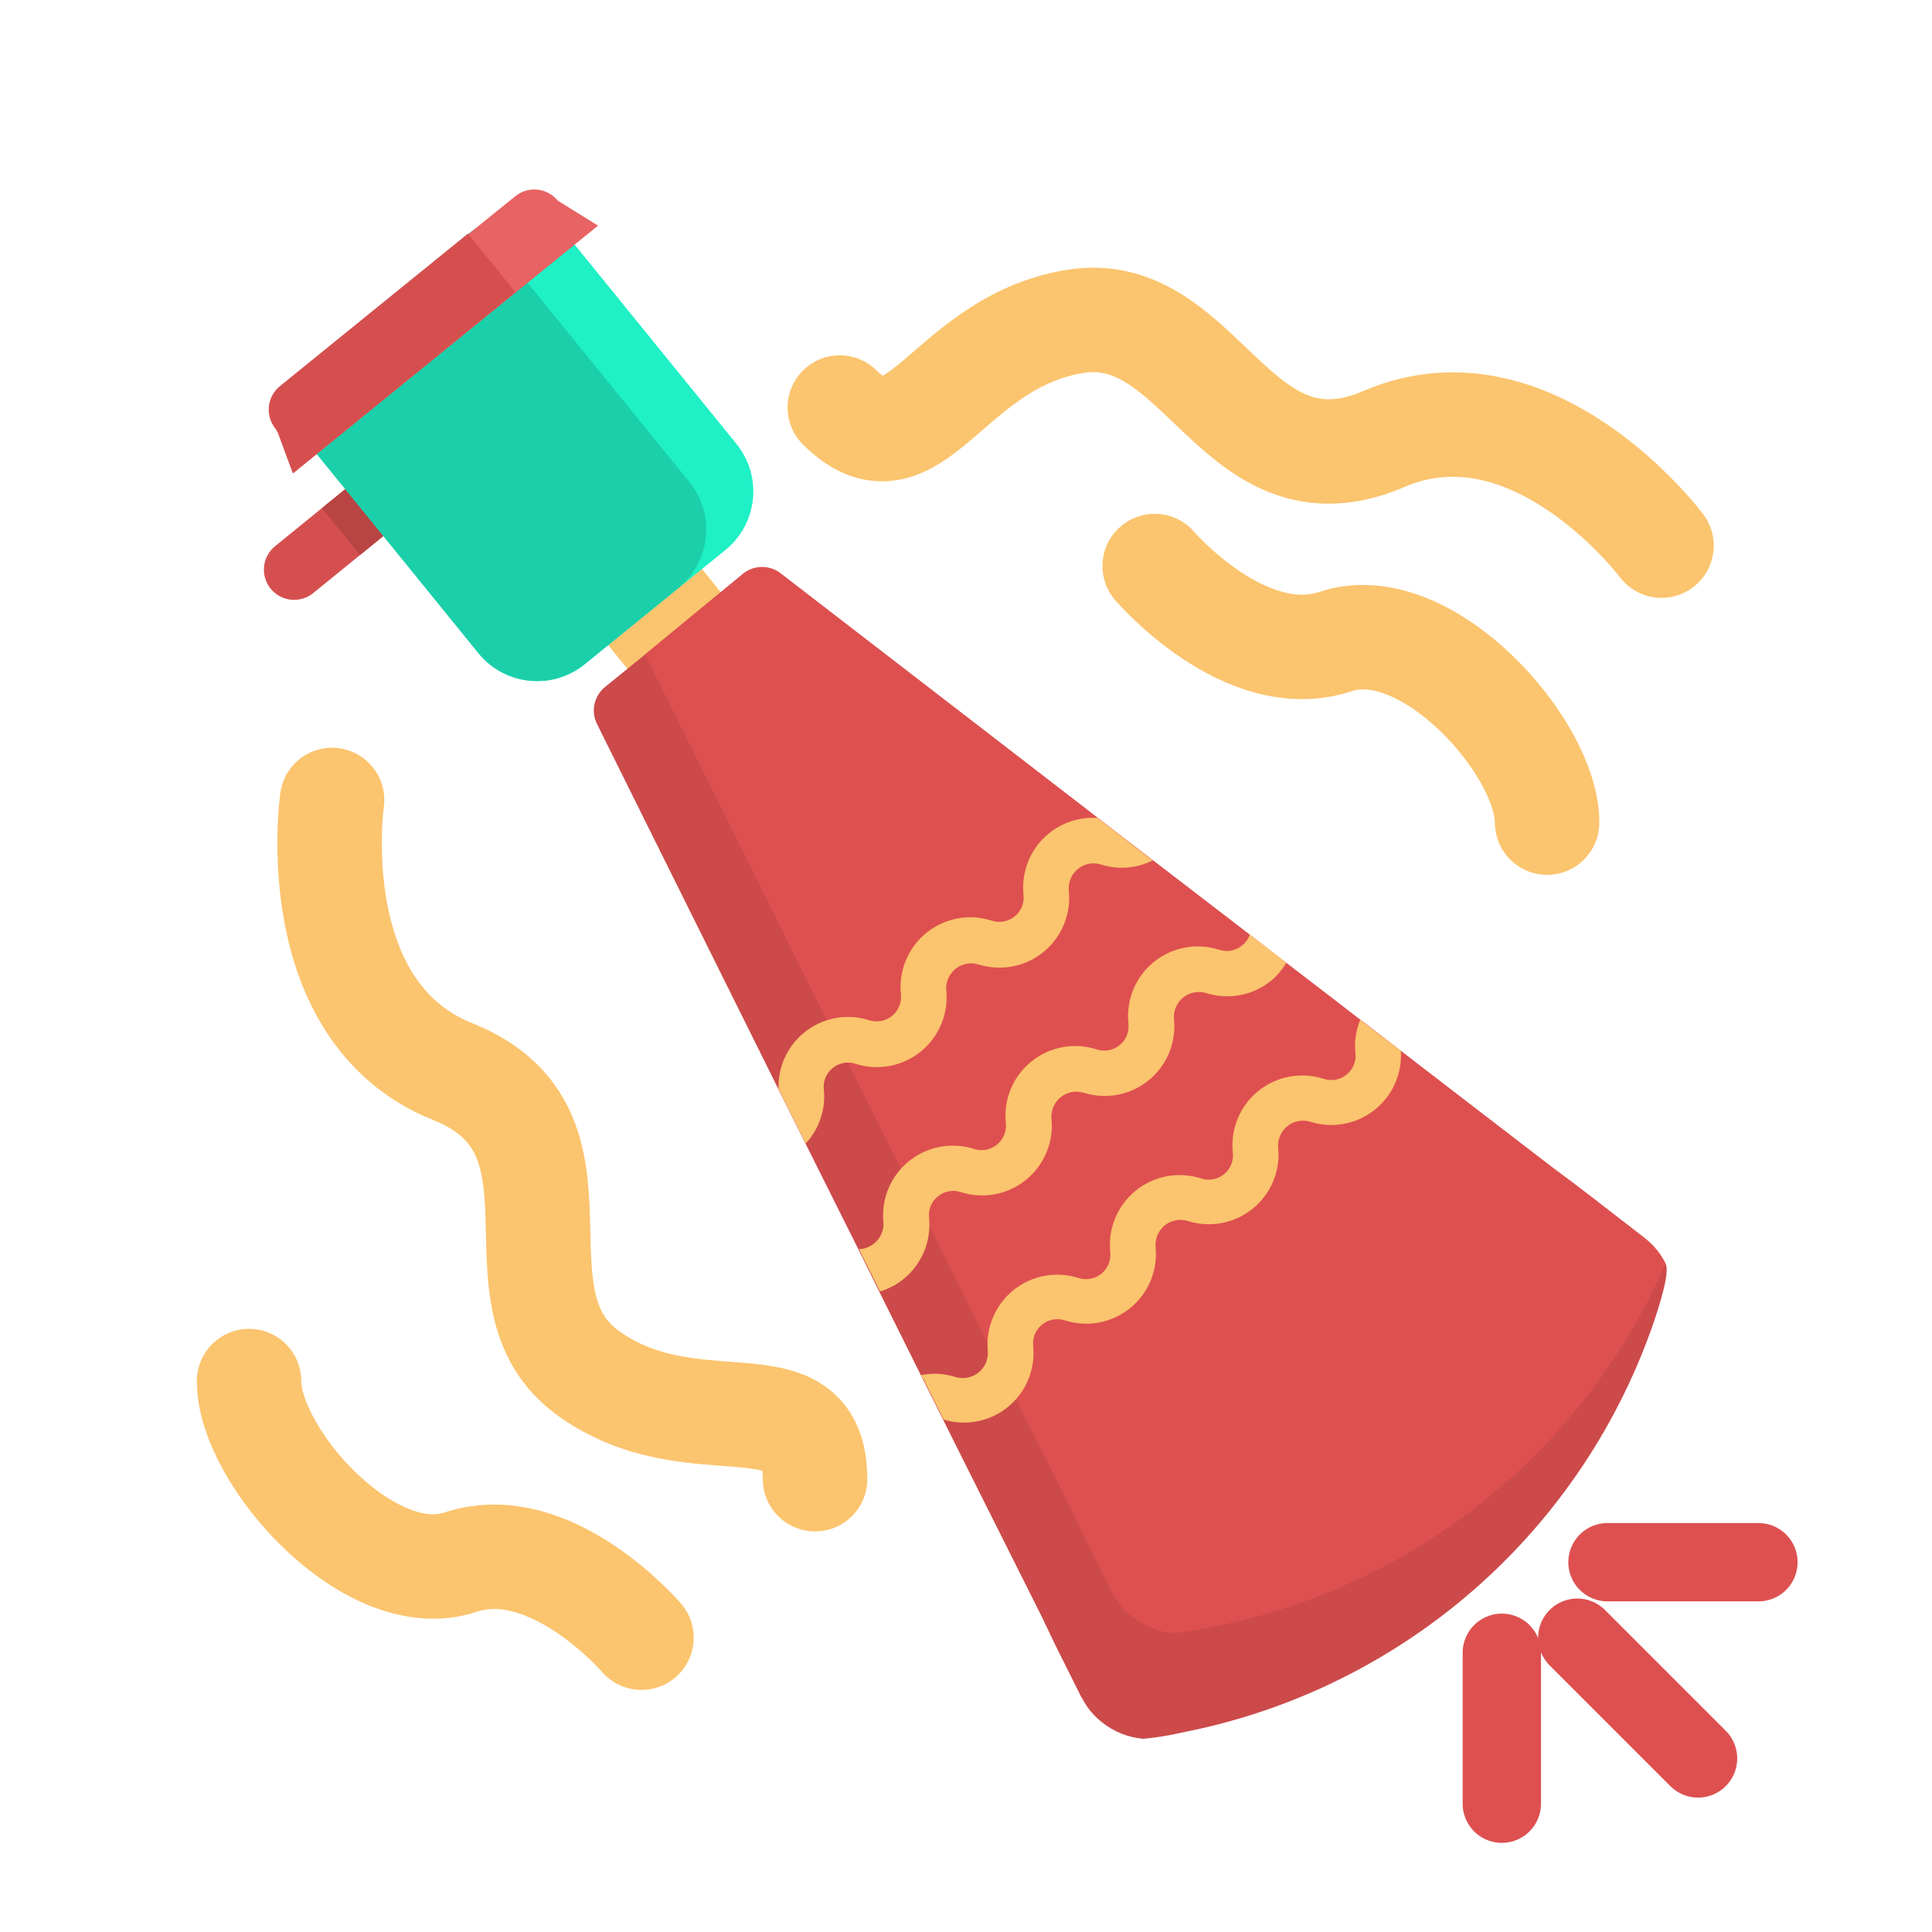 <svg width="74" height="74" viewBox="0 0 74 74" fill="none" xmlns="http://www.w3.org/2000/svg">
<path d="M25.792 20.447L22.202 23.363L25.846 27.851L29.436 24.935L25.792 20.447Z" fill="#FBC46E"/>
<path d="M17.546 16.72C17.739 16.957 17.83 17.262 17.798 17.567C17.767 17.871 17.616 18.151 17.378 18.344L11.99 22.721C11.752 22.913 11.447 23.003 11.142 22.97C10.838 22.938 10.558 22.785 10.366 22.547C10.173 22.309 10.082 22.005 10.114 21.7C10.145 21.396 10.296 21.116 10.533 20.923L15.916 16.546C16.034 16.45 16.17 16.378 16.316 16.335C16.462 16.292 16.616 16.278 16.767 16.294C16.919 16.31 17.065 16.356 17.199 16.429C17.333 16.502 17.451 16.601 17.546 16.72Z" fill="#D64F4F"/>
<path d="M14.574 17.64L12.33 19.462L13.788 21.257L16.032 19.435L14.574 17.64Z" fill="#B84444"/>
<path d="M17.945 8.949L12.559 13.323C11.32 14.329 11.131 16.15 12.138 17.389L18.333 25.018C19.34 26.257 21.16 26.446 22.399 25.44L27.785 21.066C29.024 20.06 29.213 18.239 28.206 17L22.011 9.371C21.004 8.132 19.184 7.943 17.945 8.949Z" fill="#1FF0C6"/>
<path d="M16.141 10.408L12.551 13.323C11.312 14.33 11.123 16.15 12.13 17.389L18.325 25.019C19.332 26.258 21.152 26.447 22.391 25.44L25.982 22.525C27.221 21.518 27.41 19.698 26.403 18.459L20.207 10.829C19.201 9.59 17.381 9.401 16.141 10.408Z" fill="#1BCFAA"/>
<path d="M63.409 50.447C62.065 54.471 59.676 58.065 56.486 60.862C53.296 63.658 49.42 65.557 45.256 66.363C44.776 66.475 44.289 66.554 43.799 66.6C43.215 66.552 42.66 66.33 42.203 65.964C42.052 65.843 41.912 65.707 41.787 65.559C41.723 65.487 41.665 65.41 41.613 65.328C41.559 65.249 41.51 65.166 41.469 65.08C41.444 65.049 41.423 65.016 41.405 64.981L40.399 62.964L39.891 61.9L36.636 55.407L36.139 54.407L35.271 52.673L33.676 49.47L32.878 47.851L30.855 43.805L30.82 43.735L29.814 41.718L29.571 41.226L24.773 31.571L23.507 29.022L22.865 27.727C22.748 27.492 22.715 27.224 22.771 26.968C22.827 26.712 22.968 26.482 23.171 26.316L24.709 25.067L28.473 21.969C28.677 21.808 28.929 21.72 29.189 21.72C29.45 21.72 29.702 21.808 29.906 21.969L38.156 28.328L40.226 29.924L42.047 31.329L42.567 31.733L44.001 32.832L44.157 32.953L47.869 35.803L49.066 36.728L49.268 36.884L50.875 38.116L52.089 39.052L52.794 39.59L53.644 40.243L54.436 40.856L59.477 44.73L60.252 45.308L61.131 45.978L61.194 46.03L62.975 47.406C63.166 47.555 63.339 47.726 63.49 47.915C63.607 48.067 63.709 48.23 63.796 48.401C63.923 48.649 63.75 49.401 63.409 50.447Z" fill="#CC4A4A"/>
<path d="M63.796 48.406C62.24 51.959 59.845 55.08 56.818 57.503C53.789 59.925 50.219 61.577 46.412 62.316C45.932 62.428 45.445 62.507 44.955 62.553C44.372 62.505 43.816 62.283 43.359 61.917C43.208 61.796 43.069 61.66 42.943 61.513C42.879 61.44 42.821 61.363 42.77 61.281C42.715 61.203 42.666 61.119 42.625 61.033C42.601 61.002 42.579 60.969 42.562 60.934L41.556 58.917L41.047 57.853L37.792 51.361L37.295 50.361L36.428 48.626L34.832 45.423L34.034 43.805L32.011 39.758L31.976 39.688L30.97 37.671L30.727 37.179L25.929 27.525L24.709 25.067L28.473 21.969C28.677 21.808 28.929 21.72 29.189 21.72C29.45 21.72 29.702 21.808 29.906 21.969L38.156 28.328L40.226 29.924L42.047 31.329L42.567 31.733L44.001 32.832L44.157 32.953L47.869 35.803L49.066 36.728L49.268 36.884L50.875 38.116L52.089 39.052L52.794 39.59L53.644 40.243L54.436 40.856L59.477 44.73L60.252 45.308L61.131 45.978L61.194 46.03L62.975 47.406C63.166 47.555 63.339 47.726 63.49 47.915C63.607 48.069 63.709 48.233 63.796 48.406Z" fill="#DE5050"/>
<path d="M22.905 8.643L11.239 18.119L10.661 16.552L10.574 16.407C10.381 16.17 10.29 15.865 10.322 15.561C10.353 15.256 10.504 14.976 10.742 14.783L19.737 7.516C19.975 7.323 20.28 7.232 20.584 7.264C20.889 7.295 21.168 7.446 21.362 7.684L22.905 8.643Z" fill="#E86363"/>
<path d="M53.656 40.243C53.684 40.677 53.607 41.111 53.43 41.508C53.253 41.904 52.982 42.252 52.64 42.52C52.298 42.788 51.896 42.969 51.469 43.047C51.041 43.125 50.601 43.097 50.187 42.966C50.04 42.921 49.883 42.912 49.732 42.941C49.58 42.969 49.438 43.034 49.317 43.129C49.196 43.225 49.1 43.348 49.037 43.489C48.974 43.63 48.946 43.784 48.956 43.938C49.003 44.379 48.939 44.826 48.77 45.237C48.6 45.648 48.331 46.01 47.987 46.291C47.643 46.572 47.234 46.762 46.797 46.845C46.361 46.927 45.91 46.9 45.487 46.765C45.338 46.72 45.181 46.712 45.029 46.742C44.877 46.772 44.734 46.838 44.613 46.936C44.493 47.033 44.397 47.158 44.336 47.301C44.275 47.443 44.249 47.599 44.261 47.753C44.307 48.195 44.242 48.641 44.073 49.051C43.903 49.461 43.634 49.822 43.29 50.102C42.946 50.382 42.537 50.572 42.101 50.654C41.665 50.737 41.215 50.709 40.792 50.574C40.644 50.525 40.486 50.514 40.332 50.542C40.179 50.571 40.035 50.637 39.914 50.736C39.793 50.831 39.698 50.955 39.639 51.097C39.579 51.239 39.556 51.393 39.573 51.546C39.618 51.983 39.555 52.425 39.389 52.833C39.222 53.24 38.957 53.6 38.618 53.88C38.278 54.16 37.875 54.351 37.443 54.437C37.011 54.523 36.565 54.501 36.144 54.373L35.381 52.846L35.266 52.673C35.713 52.579 36.178 52.605 36.613 52.748C36.76 52.79 36.915 52.795 37.065 52.765C37.215 52.735 37.356 52.669 37.476 52.574C37.596 52.478 37.691 52.356 37.754 52.216C37.817 52.077 37.846 51.924 37.838 51.771C37.792 51.33 37.857 50.884 38.027 50.474C38.196 50.064 38.465 49.702 38.809 49.422C39.154 49.142 39.562 48.952 39.998 48.87C40.434 48.788 40.884 48.815 41.307 48.95C41.455 48.998 41.614 49.008 41.767 48.98C41.92 48.951 42.064 48.885 42.185 48.786C42.306 48.688 42.401 48.561 42.461 48.417C42.52 48.273 42.543 48.116 42.527 47.961C42.48 47.52 42.544 47.073 42.713 46.662C42.882 46.251 43.151 45.889 43.495 45.608C43.84 45.327 44.249 45.137 44.685 45.054C45.122 44.972 45.572 44.999 45.996 45.134C46.144 45.185 46.304 45.197 46.459 45.17C46.613 45.143 46.759 45.077 46.881 44.978C47.004 44.879 47.099 44.751 47.158 44.606C47.218 44.46 47.239 44.302 47.221 44.146C47.174 43.704 47.238 43.257 47.407 42.846C47.576 42.435 47.845 42.073 48.19 41.792C48.534 41.512 48.943 41.321 49.38 41.239C49.816 41.156 50.267 41.183 50.69 41.319C50.839 41.37 50.998 41.382 51.153 41.355C51.308 41.327 51.453 41.261 51.575 41.162C51.698 41.064 51.793 40.936 51.853 40.79C51.912 40.645 51.934 40.486 51.916 40.33C51.871 39.9 51.933 39.465 52.095 39.064L52.8 39.602L53.656 40.243Z" fill="#FBC46E"/>
<path d="M49.268 36.873C49.117 37.135 48.921 37.367 48.69 37.561C48.346 37.841 47.937 38.032 47.501 38.114C47.065 38.197 46.615 38.17 46.192 38.035C46.044 37.99 45.886 37.983 45.734 38.013C45.582 38.042 45.439 38.109 45.319 38.206C45.198 38.304 45.103 38.429 45.041 38.571C44.98 38.714 44.954 38.869 44.967 39.024C45.014 39.466 44.95 39.912 44.781 40.323C44.611 40.734 44.343 41.096 43.998 41.377C43.654 41.658 43.245 41.848 42.808 41.931C42.371 42.014 41.921 41.986 41.498 41.851C41.349 41.808 41.193 41.801 41.041 41.831C40.889 41.862 40.747 41.928 40.627 42.025C40.507 42.122 40.411 42.247 40.35 42.389C40.288 42.531 40.261 42.685 40.272 42.839C40.318 43.281 40.254 43.727 40.084 44.137C39.914 44.547 39.645 44.908 39.301 45.188C38.957 45.468 38.548 45.658 38.112 45.741C37.676 45.823 37.226 45.796 36.803 45.661C36.655 45.611 36.497 45.6 36.343 45.629C36.19 45.657 36.046 45.724 35.925 45.822C35.804 45.918 35.709 46.042 35.65 46.183C35.59 46.325 35.567 46.479 35.584 46.632C35.63 47.074 35.566 47.521 35.396 47.931C35.227 48.342 34.957 48.705 34.612 48.985C34.345 49.205 34.036 49.368 33.705 49.465L32.901 47.846C33.03 47.842 33.156 47.812 33.273 47.758C33.39 47.704 33.495 47.628 33.582 47.533C33.669 47.438 33.737 47.327 33.781 47.206C33.825 47.086 33.844 46.957 33.838 46.828C33.792 46.387 33.856 45.941 34.026 45.531C34.196 45.121 34.465 44.76 34.809 44.48C35.153 44.2 35.562 44.01 35.998 43.927C36.434 43.845 36.884 43.872 37.306 44.007C37.455 44.055 37.613 44.066 37.766 44.037C37.919 44.008 38.063 43.942 38.184 43.844C38.306 43.746 38.4 43.619 38.46 43.475C38.52 43.331 38.542 43.174 38.526 43.019C38.479 42.577 38.543 42.13 38.712 41.719C38.881 41.308 39.15 40.946 39.495 40.665C39.839 40.385 40.248 40.194 40.685 40.112C41.121 40.029 41.572 40.056 41.995 40.192C42.144 40.242 42.303 40.255 42.458 40.227C42.613 40.2 42.758 40.134 42.88 40.035C43.003 39.937 43.098 39.809 43.158 39.663C43.217 39.517 43.239 39.359 43.221 39.203C43.174 38.761 43.237 38.315 43.407 37.904C43.576 37.493 43.845 37.13 44.189 36.85C44.534 36.569 44.943 36.379 45.379 36.296C45.816 36.213 46.266 36.241 46.689 36.376C46.838 36.427 46.998 36.439 47.153 36.411C47.308 36.382 47.453 36.315 47.574 36.214C47.71 36.107 47.813 35.962 47.869 35.798L49.066 36.717L49.268 36.873Z" fill="#FBC46E"/>
<path d="M44.157 32.953C43.539 33.266 42.822 33.322 42.163 33.11C42.013 33.065 41.855 33.057 41.702 33.087C41.548 33.117 41.405 33.185 41.284 33.284C41.163 33.383 41.068 33.51 41.007 33.654C40.947 33.797 40.923 33.954 40.937 34.11C40.984 34.552 40.92 34.998 40.751 35.409C40.582 35.82 40.313 36.182 39.968 36.463C39.624 36.744 39.215 36.934 38.778 37.017C38.342 37.099 37.892 37.072 37.468 36.937C37.32 36.894 37.163 36.887 37.011 36.917C36.86 36.948 36.718 37.014 36.597 37.111C36.477 37.208 36.382 37.333 36.32 37.475C36.258 37.617 36.232 37.771 36.243 37.925C36.289 38.367 36.224 38.813 36.054 39.223C35.885 39.633 35.616 39.994 35.271 40.274C34.927 40.554 34.519 40.744 34.082 40.827C33.646 40.909 33.197 40.882 32.774 40.747C32.626 40.697 32.467 40.686 32.314 40.714C32.16 40.743 32.016 40.809 31.895 40.908C31.774 41.004 31.68 41.128 31.62 41.269C31.561 41.411 31.538 41.565 31.554 41.718C31.593 42.094 31.552 42.475 31.432 42.834C31.313 43.193 31.118 43.522 30.86 43.799L30.826 43.73L29.82 41.712C29.804 41.285 29.892 40.861 30.075 40.475C30.258 40.089 30.53 39.753 30.87 39.495C31.21 39.236 31.608 39.063 32.028 38.99C32.449 38.917 32.881 38.947 33.288 39.076C33.437 39.124 33.595 39.134 33.748 39.105C33.901 39.077 34.045 39.011 34.166 38.912C34.288 38.814 34.382 38.687 34.442 38.543C34.502 38.399 34.525 38.242 34.508 38.087C34.461 37.645 34.525 37.199 34.694 36.788C34.863 36.377 35.132 36.015 35.477 35.734C35.821 35.453 36.23 35.263 36.667 35.18C37.103 35.097 37.554 35.125 37.977 35.26C38.126 35.311 38.285 35.323 38.44 35.296C38.595 35.269 38.74 35.203 38.862 35.104C38.985 35.005 39.08 34.877 39.14 34.732C39.199 34.586 39.221 34.428 39.203 34.272C39.162 33.884 39.207 33.493 39.334 33.124C39.46 32.756 39.666 32.42 39.937 32.139C40.207 31.859 40.536 31.641 40.899 31.501C41.263 31.361 41.653 31.302 42.041 31.329L42.562 31.734L43.995 32.838L44.157 32.953Z" fill="#FBC46E"/>
<path d="M17.922 8.95L19.743 11.193L11.216 18.13L10.637 16.564L10.551 16.419C10.358 16.181 10.267 15.877 10.299 15.572C10.33 15.268 10.481 14.988 10.718 14.795L17.922 8.95Z" fill="#D64F4F"/>
<path d="M12.719 30.641C12.719 30.641 11.562 38.734 17.344 41.047C23.125 43.359 18.5 49.719 22.547 52.609C26.594 55.5 31.219 52.609 31.219 56.656" stroke="#FBC46E" stroke-width="4" stroke-linecap="round" stroke-linejoin="round"/>
<path d="M63.64 20.899C63.64 20.899 58.737 14.361 53.014 16.812C47.291 19.263 46.077 11.499 41.157 12.314C36.237 13.129 35.029 18.448 32.167 15.61" stroke="#FBC46E" stroke-width="4" stroke-linecap="round" stroke-linejoin="round"/>
<path d="M44.227 21.68C44.227 21.68 47.695 25.727 51.164 24.57C54.633 23.414 59.258 28.617 59.258 31.508" stroke="#FBC46E" stroke-width="4" stroke-linecap="round" stroke-linejoin="round"/>
<path d="M24.57 62.727C24.57 62.727 21.102 58.68 17.633 59.836C14.164 60.992 9.539 55.789 9.539 52.898" stroke="#FBC46E" stroke-width="4" stroke-linecap="round" stroke-linejoin="round"/>
<path d="M60.414 62.727L65.039 67.352" stroke="#DE5050" stroke-width="3" stroke-linecap="round" stroke-linejoin="round"/>
<path d="M61.57 59.836H67.352" stroke="#DE5050" stroke-width="3" stroke-linecap="round" stroke-linejoin="round"/>
<path d="M57.523 63.305V69.086" stroke="#DE5050" stroke-width="3" stroke-linecap="round" stroke-linejoin="round"/>
</svg>
